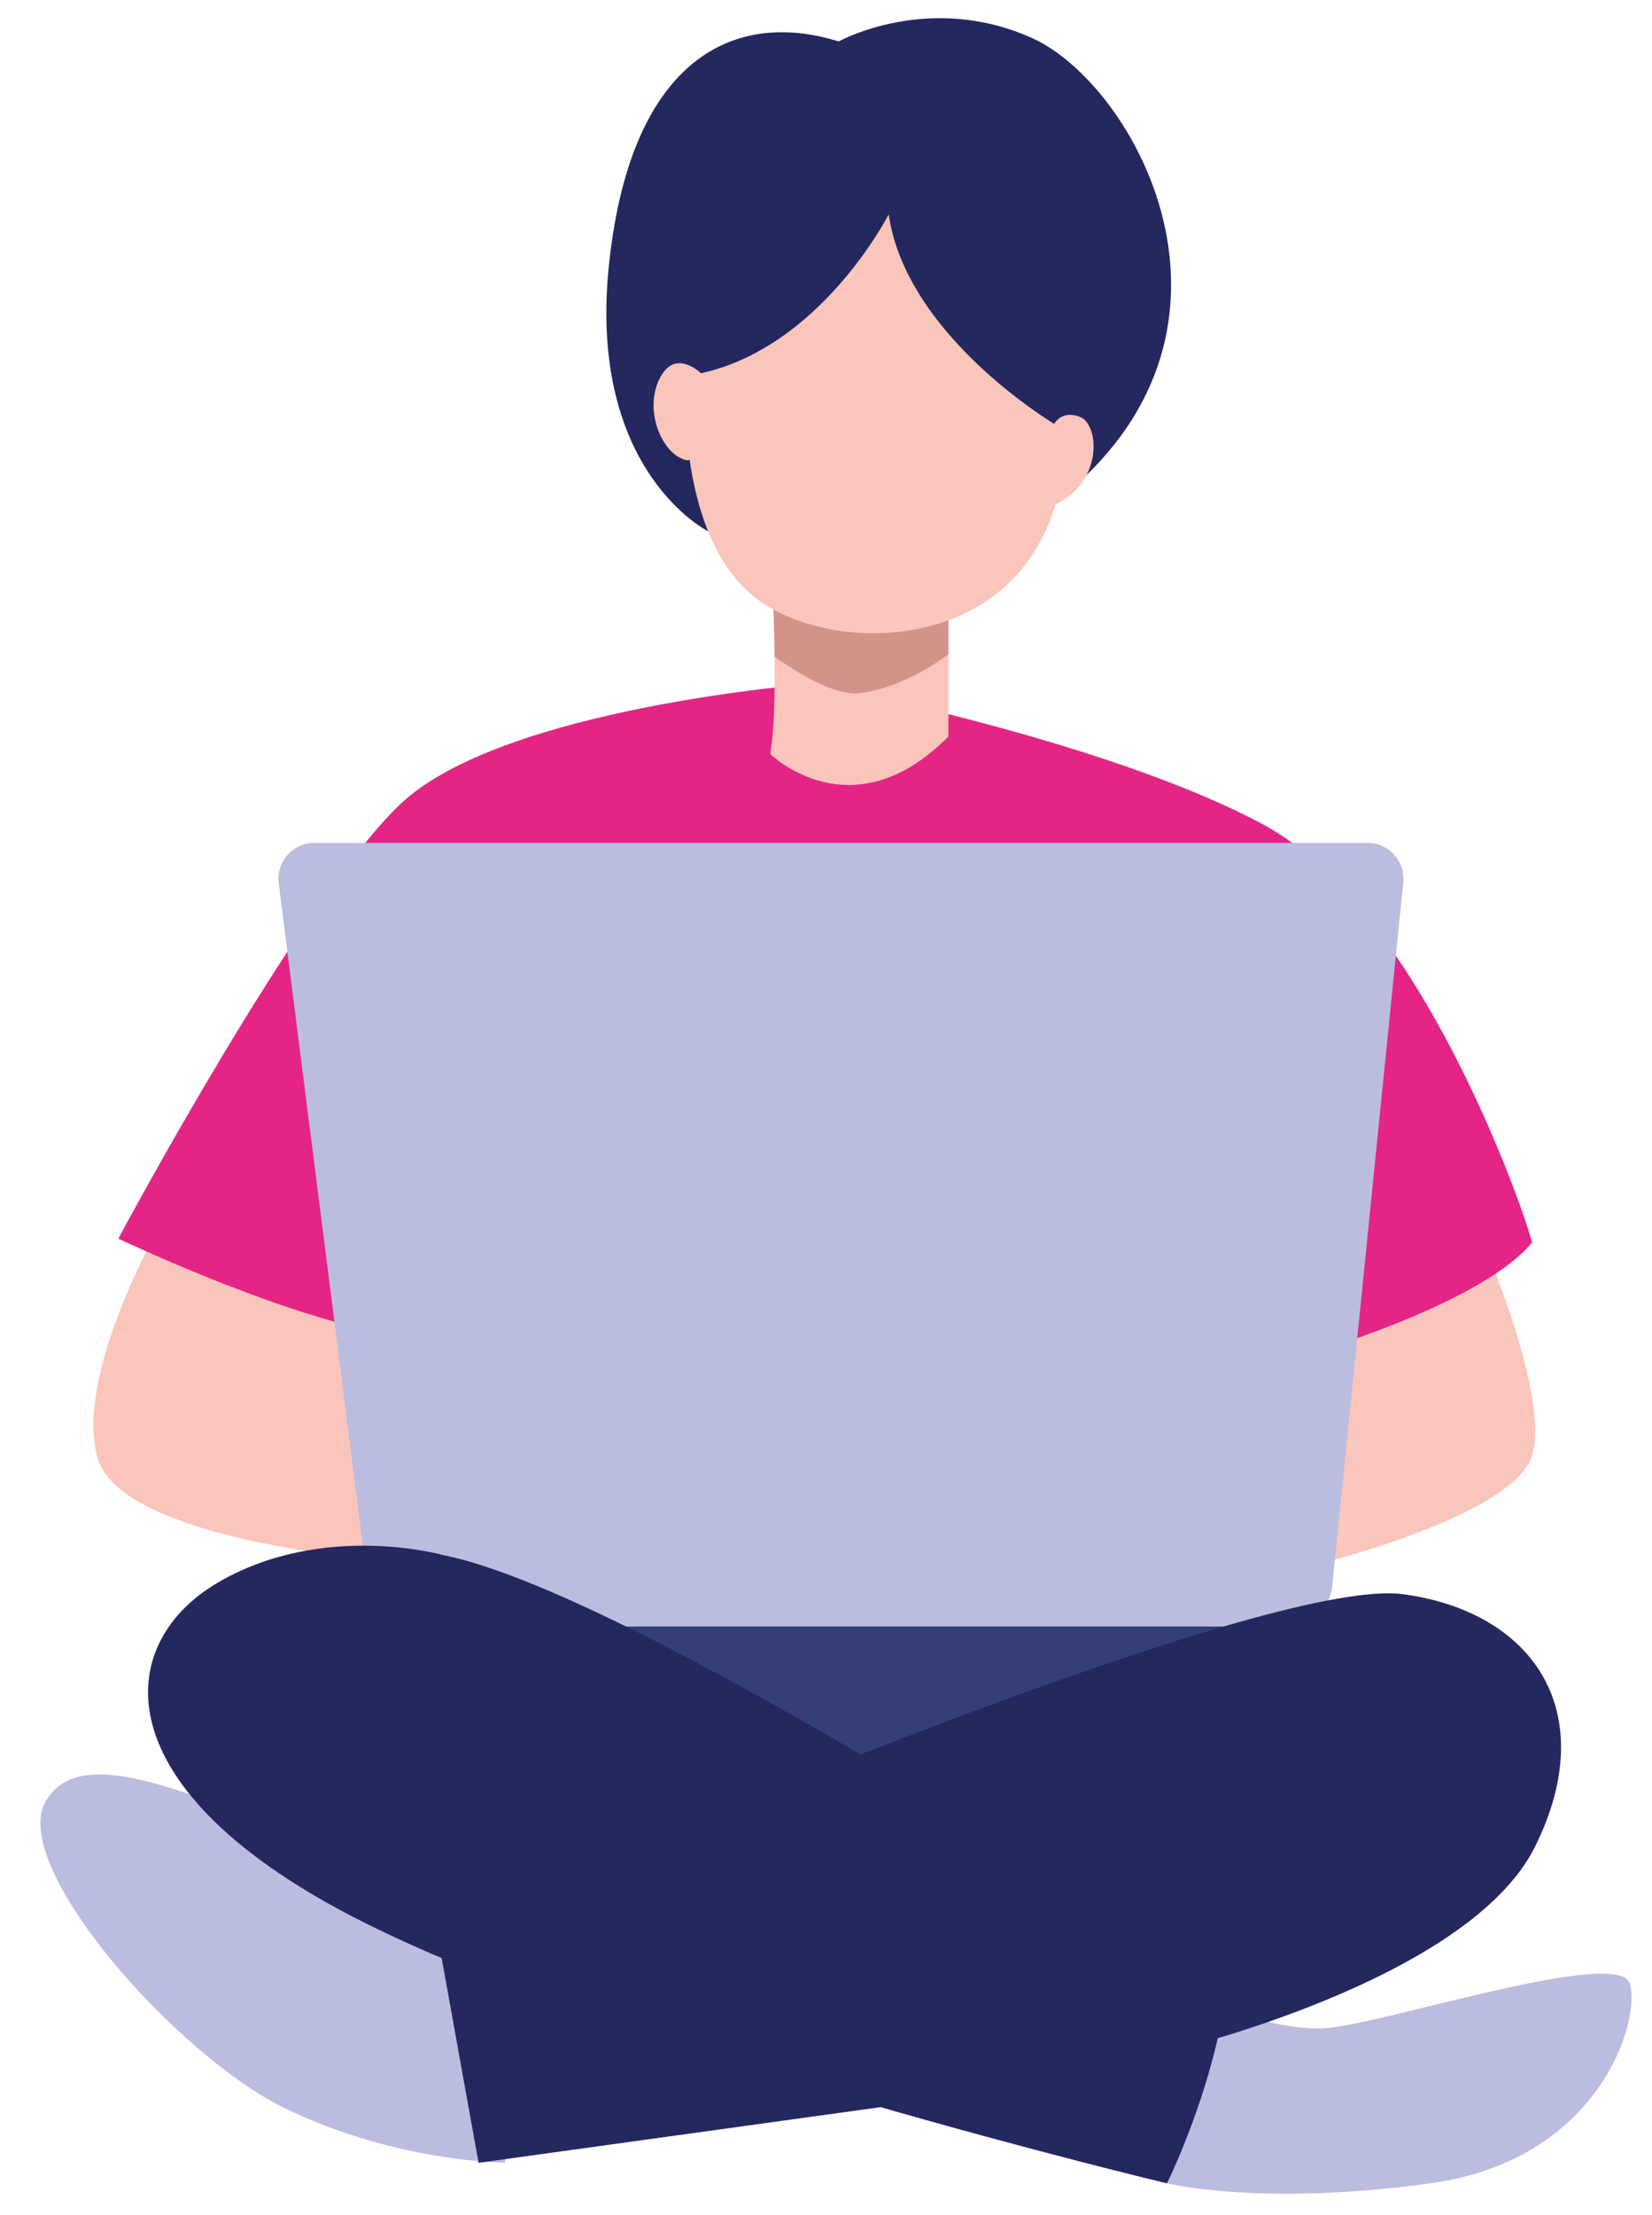 <?xml version="1.0" encoding="UTF-8"?> <svg xmlns="http://www.w3.org/2000/svg" id="Layer_1" data-name="Layer 1" viewBox="0 0 644.82 864"><defs><style>.cls-1{fill:#344075;}.cls-2{fill:#fac5bb;}.cls-3{fill:#babddf;}.cls-4{fill:#24285f;}.cls-5{fill:#e52586;}.cls-6{fill:#d2938b;}</style></defs><rect class="cls-1" x="206.2" y="602.96" width="296.63" height="89.24"></rect><path class="cls-2" d="M71.33,462.6S28.65,529.67,37.79,567.78s141.77,43.45,141.77,43.45-3.81-106-6.1-107.47S71.33,462.6,71.33,462.6Z"></path><path class="cls-2" d="M575.15,475.56s30.49,67.83,22.86,92.22-87.65,43.45-87.65,43.45l-31.25-104.8Z"></path><path class="cls-3" d="M207.41,777.72c-5.37-2-35-13.94-35-13.94s-31.89-45.22-63.71-52.88-77.36-33-91.08-7.82,51.48,99.46,94.91,120,84.59,20.58,84.59,20.58Z"></path><polygon class="cls-4" points="213.1 752.24 172.38 763.78 186.8 843.7 368.59 818.55 213.1 752.24"></polygon><path class="cls-3" d="M450.91,773.69s43.44,19.71,67.45,17.42,113.19-31.42,117.76-17.42-11.43,68.87-77.74,78-102.9,0-102.9,0Z"></path><path class="cls-5" d="M317.52,266.71S195.57,275.86,155.93,314,46.18,483.18,46.18,483.18s61,29,102.13,36.58S493,533.48,493,533.48s82.18-21.34,105-48.78c-1.52-7.62-42.4-129.57-105-163.11S317.52,266.71,317.52,266.71Z"></path><path class="cls-4" d="M285.24,152.26c0,3-8.82,55-8.82,55s-46.69-23.11-38.86-102.61S284.64,2.91,327.39,16.16c0,0,35-19.44,75.32-1.37S494.91,127,416,192.61,285.24,152.26,285.24,152.26Z"></path><path class="cls-3" d="M502.53,634.48H161.07a17.51,17.51,0,0,1-17.37-15.31L108.78,344.63a14.06,14.06,0,0,1,13.94-15.82h411a14,14,0,0,1,14,15.46L520,618.73A17.51,17.51,0,0,1,502.53,634.48Z"></path><path class="cls-4" d="M173.08,606.66s-46.87-13.34-88,10.67S39.32,698.5,142.21,750,455.48,851.71,455.48,851.71s18.68-37.14,23.63-78C479.11,773.69,252.11,622.44,173.08,606.66Z"></path><path class="cls-4" d="M268.43,711.68S497.09,615,547.74,621.9s77.49,45.73,51.5,98.33-142.62,80-142.62,80Z"></path><path class="cls-2" d="M300.66,212.6s3.9,57.92,0,81.55c0,0,31.85,31.25,69.55-6.86V212.6Z"></path><path class="cls-6" d="M370.21,255.19V225.36c-16.31.12-46.71.5-68.75,1.77.38,8,.77,18.43.89,29,11.67,8.32,24.55,15.25,33.08,14.27C347.49,269,360.84,262.29,370.21,255.19Z"></path><path class="cls-2" d="M421.72,162.72c-7.23-3-10.24,2.6-10.24,2.6S353.63,131,346.89,83.61c0,0-26.35,51.75-73.32,62,0,0-10.24-10.24-16.26,2.41s1.31,29,10.1,31.35a4.26,4.26,0,0,0,1.79.1c2.8,19.3,9.71,41.58,26.17,54.1,28.63,21.8,99.16,22.07,116.6-36.81H412C430.75,187.76,429,165.73,421.72,162.72Z"></path></svg> 
